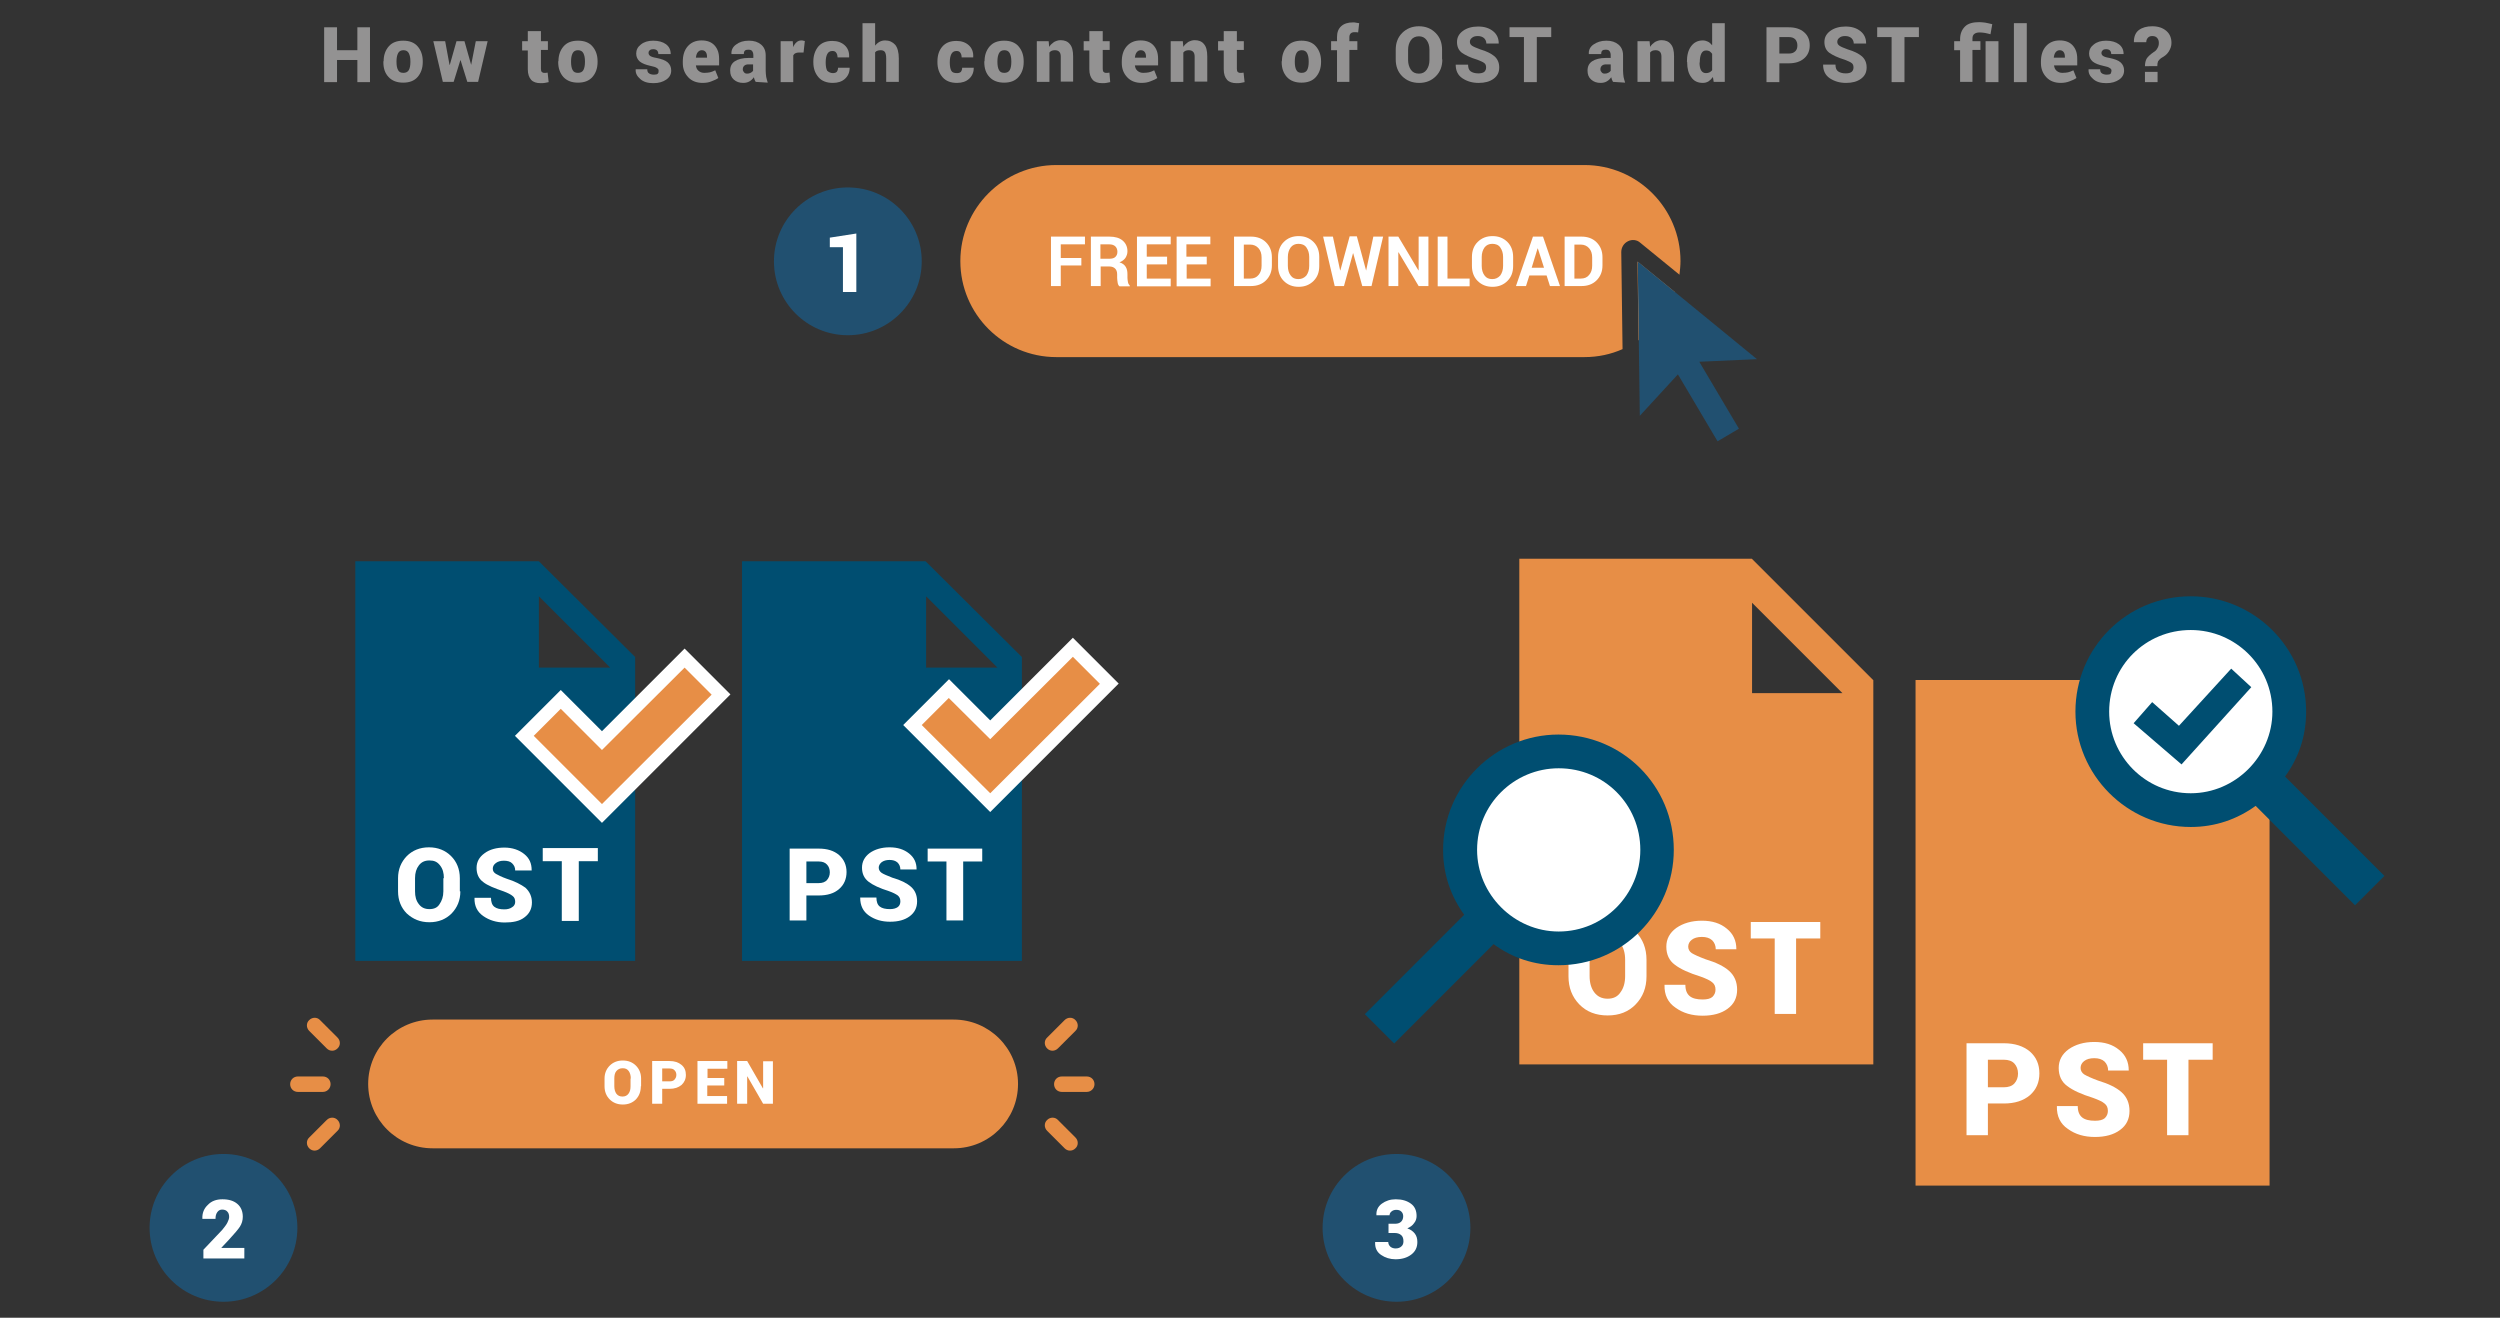 <?xml version="1.0" encoding="utf-8"?>
<!-- Generator: Adobe Illustrator 24.1.1, SVG Export Plug-In . SVG Version: 6.00 Build 0)  -->
<svg version="1.1" id="Layer_1" xmlns="http://www.w3.org/2000/svg" xmlns:xlink="http://www.w3.org/1999/xlink" x="0px" y="0px"
	 width="971px" height="511.8px" viewBox="0 0 971 511.8" style="enable-background:new 0 0 971 511.8;" xml:space="preserve">
<rect x="0" y="0" width="971" height="511.8" fill="#333333" stroke="none"/>
<g>
	<g>
		<g>
			<g>
				<path style="fill:#E78E46;" d="M650.6,113.5l-14.6-11.9l0.4,30.6C643,127.7,648,121.1,650.6,113.5z"/>
				<path style="fill:#E78E46;" d="M629.7,97.9c0-1.8,1-3.4,2.6-4.2c1.6-0.8,3.5-0.6,4.8,0.6l15.2,12.4c0.2-1.7,0.4-3.5,0.4-5.3
					c0-20.5-16.7-37.3-37.3-37.3H410.3c-20.5,0-37.3,16.7-37.3,37.3s16.7,37.3,37.3,37.3h205.1c5.3,0,10.3-1.1,14.8-3.1L629.7,97.9z
					"/>
			</g>
		</g>
		<g>
			<path style="fill:#FFFFFF;" d="M420,103.1h-8v8h-3.8V91.9h13.2v3h-9.4v5.3h8V103.1z"/>
			<path style="fill:#FFFFFF;" d="M427.5,103.4v7.7h-3.8V91.9h7.2c2.2,0,3.9,0.5,5.1,1.5c1.2,1,1.9,2.4,1.9,4.2c0,1-0.3,1.8-0.8,2.6
				c-0.5,0.7-1.3,1.3-2.3,1.7c1.1,0.3,1.9,0.9,2.4,1.7c0.5,0.8,0.7,1.7,0.7,2.9v1.4c0,0.5,0.1,1.1,0.2,1.7c0.1,0.6,0.4,1,0.7,1.3
				v0.3h-4c-0.4-0.3-0.6-0.8-0.7-1.4c-0.1-0.7-0.2-1.3-0.2-1.9v-1.4c0-1-0.3-1.7-0.8-2.2c-0.5-0.5-1.3-0.8-2.2-0.8H427.5z
				 M427.5,100.5h3.3c1.1,0,1.9-0.2,2.4-0.7c0.5-0.5,0.8-1.1,0.8-2c0-0.9-0.3-1.6-0.8-2.1c-0.5-0.5-1.3-0.8-2.4-0.8h-3.4V100.5z"/>
			<path style="fill:#FFFFFF;" d="M453.3,102.7h-7.9v5.5h9.3v3h-13.1V91.9h13.1v3h-9.3v4.8h7.9V102.7z"/>
			<path style="fill:#FFFFFF;" d="M468.8,102.7h-7.9v5.5h9.3v3H457V91.9h13.1v3h-9.3v4.8h7.9V102.7z"/>
			<path style="fill:#FFFFFF;" d="M479.3,111.1V91.9h6.6c2.3,0,4.3,0.7,5.8,2.2c1.5,1.5,2.3,3.4,2.3,5.8v3.2c0,2.4-0.8,4.3-2.3,5.8
				c-1.5,1.5-3.5,2.2-5.8,2.2H479.3z M483.1,94.9v13.3h2.5c1.4,0,2.5-0.5,3.2-1.4c0.8-0.9,1.2-2.1,1.2-3.6v-3.2
				c0-1.5-0.4-2.7-1.2-3.6c-0.8-0.9-1.9-1.4-3.2-1.4H483.1z"/>
			<path style="fill:#FFFFFF;" d="M512.4,103.3c0,2.4-0.7,4.3-2.2,5.8c-1.5,1.5-3.4,2.3-5.8,2.3c-2.4,0-4.3-0.8-5.8-2.3
				c-1.5-1.5-2.2-3.5-2.2-5.8v-3.5c0-2.3,0.7-4.3,2.2-5.8c1.5-1.5,3.4-2.3,5.8-2.3c2.4,0,4.3,0.8,5.8,2.3c1.5,1.5,2.2,3.5,2.2,5.8
				V103.3z M508.5,99.8c0-1.5-0.4-2.7-1.1-3.7c-0.7-1-1.8-1.4-3.1-1.4c-1.3,0-2.3,0.5-3,1.4c-0.7,1-1.1,2.2-1.1,3.7v3.5
				c0,1.5,0.4,2.8,1.1,3.7c0.7,1,1.7,1.4,3,1.4c1.3,0,2.3-0.5,3.1-1.4c0.7-1,1.1-2.2,1.1-3.7V99.8z"/>
			<path style="fill:#FFFFFF;" d="M530.6,105.1L530.6,105.1l2.8-13.2h3.8l-4.5,19.2h-3.6l-3.5-12.7h-0.1l-3.5,12.7h-3.6l-4.5-19.2
				h3.8l2.8,13.1l0.1,0l3.6-13.2h2.8L530.6,105.1z"/>
			<path style="fill:#FFFFFF;" d="M554.8,111.1H551L543.2,98l-0.1,0v13.1h-3.8V91.9h3.8l7.8,13.1l0.1,0V91.9h3.8V111.1z"/>
			<path style="fill:#FFFFFF;" d="M562.3,108.2h8.5v3h-12.4V91.9h3.8V108.2z"/>
			<path style="fill:#FFFFFF;" d="M587.7,103.3c0,2.4-0.7,4.3-2.2,5.8c-1.5,1.5-3.4,2.3-5.8,2.3c-2.4,0-4.3-0.8-5.8-2.3
				c-1.5-1.5-2.2-3.5-2.2-5.8v-3.5c0-2.3,0.7-4.3,2.2-5.8c1.5-1.5,3.4-2.3,5.8-2.3c2.4,0,4.3,0.8,5.8,2.3c1.5,1.5,2.2,3.5,2.2,5.8
				V103.3z M583.8,99.8c0-1.5-0.4-2.7-1.1-3.7c-0.7-1-1.8-1.4-3.1-1.4c-1.3,0-2.3,0.5-3,1.4c-0.7,1-1.1,2.2-1.1,3.7v3.5
				c0,1.5,0.4,2.8,1.1,3.7c0.7,1,1.7,1.4,3,1.4c1.3,0,2.3-0.5,3.1-1.4c0.7-1,1.1-2.2,1.1-3.7V99.8z"/>
			<path style="fill:#FFFFFF;" d="M600.7,107h-6.7l-1.3,4.1h-3.9l6.6-19.2h3.9l6.6,19.2H602L600.7,107z M594.9,104h4.8l-2.4-7.5
				h-0.1L594.9,104z"/>
			<path style="fill:#FFFFFF;" d="M607.7,111.1V91.9h6.6c2.3,0,4.3,0.7,5.8,2.2c1.5,1.5,2.3,3.4,2.3,5.8v3.2c0,2.4-0.8,4.3-2.3,5.8
				c-1.5,1.5-3.5,2.2-5.8,2.2H607.7z M611.5,94.9v13.3h2.5c1.4,0,2.5-0.5,3.2-1.4c0.8-0.9,1.2-2.1,1.2-3.6v-3.2
				c0-1.5-0.4-2.7-1.2-3.6c-0.8-0.9-1.9-1.4-3.2-1.4H611.5z"/>
		</g>
		<circle style="fill:#215070;" cx="329.3" cy="101.5" r="28.7"/>
		<g>
			<path style="fill:#FFFFFF;" d="M332.7,113.4h-5.3V96h-5.1v-3.7l10.3-1.6V113.4z"/>
		</g>
		<polygon style="fill:#215070;" points="682.4,139.5 636.1,101.6 636.9,161.5 651.7,145.4 667.1,171.4 675.4,166.5 660,140.5 		"/>
	</g>
	<g>
		<path style="fill:#939292;" d="M143.7,31.9h-4.9v-8.6h-7.9v8.6h-5V10.6h5v8.9h7.9v-8.9h4.9V31.9z"/>
		<path style="fill:#939292;" d="M149,23.8c0-2.4,0.7-4.3,2-5.8c1.3-1.5,3.2-2.2,5.6-2.2c2.4,0,4.3,0.7,5.6,2.2c1.3,1.5,2,3.4,2,5.8
			v0.3c0,2.4-0.7,4.3-2,5.8c-1.3,1.5-3.2,2.2-5.6,2.2c-2.4,0-4.3-0.7-5.7-2.2s-2-3.4-2-5.8V23.8z M154,24.1c0,1.3,0.2,2.4,0.6,3.1
			c0.4,0.8,1.1,1.1,2.1,1.1c1,0,1.7-0.4,2.1-1.1s0.6-1.8,0.6-3.1v-0.3c0-1.3-0.2-2.3-0.6-3.1s-1.1-1.2-2.1-1.2c-1,0-1.7,0.4-2.1,1.2
			c-0.4,0.8-0.6,1.8-0.6,3.1V24.1z"/>
		<path style="fill:#939292;" d="M183,25.2L183,25.2l1.8-9.2h4.6l-3.7,15.8h-4.2l-2.6-8.4h-0.1l-2.6,8.4H172L168.3,16h4.6l1.7,9.2
			h0.1l2.6-9.2h3.1L183,25.2z"/>
		<path style="fill:#939292;" d="M210.1,12.1V16h2.7v3.4h-2.7v7.3c0,0.6,0.1,1,0.3,1.2c0.2,0.2,0.5,0.4,0.9,0.4c0.3,0,0.6,0,0.7,0
			c0.2,0,0.4-0.1,0.7-0.1l0.4,3.7c-0.5,0.1-1,0.2-1.5,0.3s-1,0.1-1.6,0.1c-1.6,0-2.9-0.4-3.7-1.3c-0.8-0.9-1.3-2.2-1.3-4.1v-7.3
			h-2.2V16h2.2v-3.9H210.1z"/>
		<path style="fill:#939292;" d="M216.9,23.8c0-2.4,0.7-4.3,2-5.8c1.3-1.5,3.2-2.2,5.6-2.2c2.4,0,4.3,0.7,5.6,2.2
			c1.3,1.5,2,3.4,2,5.8v0.3c0,2.4-0.7,4.3-2,5.8s-3.2,2.2-5.6,2.2c-2.4,0-4.3-0.7-5.7-2.2c-1.3-1.5-2-3.4-2-5.8V23.8z M221.8,24.1
			c0,1.3,0.2,2.4,0.6,3.1c0.4,0.8,1.1,1.1,2.1,1.1c1,0,1.7-0.4,2.1-1.1c0.4-0.8,0.6-1.8,0.6-3.1v-0.3c0-1.3-0.2-2.3-0.6-3.1
			c-0.4-0.8-1.1-1.2-2.1-1.2c-1,0-1.7,0.4-2.1,1.2s-0.6,1.8-0.6,3.1V24.1z"/>
		<path style="fill:#939292;" d="M255.8,27.4c0-0.4-0.2-0.7-0.7-1c-0.4-0.3-1.3-0.6-2.4-0.8c-1.8-0.4-3.2-0.9-4.2-1.7
			c-0.9-0.8-1.4-1.8-1.4-3.1c0-1.4,0.6-2.6,1.8-3.5c1.2-1,2.8-1.5,4.8-1.5c2.1,0,3.8,0.5,5,1.4s1.8,2.2,1.8,3.7l0,0.1h-4.8
			c0-0.6-0.2-1.1-0.5-1.4c-0.3-0.3-0.8-0.5-1.5-0.5c-0.5,0-1,0.1-1.3,0.4c-0.4,0.3-0.5,0.6-0.5,1.1c0,0.4,0.2,0.8,0.6,1.1
			c0.4,0.3,1.2,0.6,2.5,0.8c1.9,0.4,3.4,0.9,4.3,1.7s1.4,1.8,1.4,3.2c0,1.4-0.6,2.6-1.9,3.5s-2.9,1.4-5,1.4c-2.2,0-3.9-0.5-5.1-1.6
			c-1.3-1.1-1.9-2.3-1.8-3.7l0-0.1h4.5c0,0.8,0.2,1.3,0.7,1.6c0.4,0.3,1.1,0.5,1.9,0.5c0.7,0,1.2-0.1,1.5-0.4S255.8,27.9,255.8,27.4
			z"/>
		<path style="fill:#939292;" d="M272.9,32.2c-2.3,0-4.2-0.7-5.6-2.2s-2.1-3.3-2.1-5.5v-0.6c0-2.4,0.6-4.4,1.9-5.9
			c1.3-1.5,3.1-2.3,5.4-2.3c2.1,0,3.8,0.6,5,1.9c1.2,1.3,1.8,3,1.8,5.2v2.6h-9l0,0.1c0.1,0.8,0.4,1.5,1,2c0.6,0.5,1.3,0.8,2.2,0.8
			c0.9,0,1.7-0.1,2.2-0.2s1.3-0.4,2.1-0.8l1.2,3c-0.7,0.5-1.6,0.9-2.7,1.3C275.4,32,274.2,32.2,272.9,32.2z M272.6,19.5
			c-0.7,0-1.2,0.3-1.6,0.8c-0.4,0.5-0.6,1.2-0.7,2l0,0.1h4.3V22c0-0.8-0.2-1.4-0.5-1.8C273.8,19.8,273.3,19.5,272.6,19.5z"/>
		<path style="fill:#939292;" d="M293.5,31.8c-0.1-0.3-0.3-0.5-0.4-0.8c-0.1-0.3-0.2-0.6-0.3-1c-0.5,0.7-1,1.2-1.7,1.6
			c-0.7,0.4-1.5,0.6-2.4,0.6c-1.5,0-2.7-0.4-3.7-1.3s-1.4-2-1.4-3.5c0-1.6,0.6-2.8,1.8-3.6s3-1.3,5.4-1.3h1.8v-1.1
			c0-0.7-0.2-1.2-0.5-1.6c-0.3-0.4-0.8-0.5-1.5-0.5c-0.6,0-1,0.1-1.3,0.4c-0.3,0.3-0.4,0.7-0.4,1.3l-4.8,0l0-0.1
			c-0.1-1.4,0.5-2.7,1.8-3.6c1.3-1,2.9-1.5,5-1.5c2,0,3.5,0.5,4.7,1.5c1.2,1,1.8,2.4,1.8,4.2v6c0,0.8,0.1,1.6,0.2,2.4
			c0.1,0.7,0.4,1.4,0.6,2.2L293.5,31.8z M290.2,28.6c0.5,0,0.9-0.1,1.3-0.3s0.7-0.4,1-0.8v-2.5h-1.8c-0.8,0-1.3,0.2-1.7,0.6
			c-0.4,0.4-0.5,0.9-0.5,1.4c0,0.4,0.2,0.8,0.5,1.1C289.3,28.5,289.7,28.6,290.2,28.6z"/>
		<path style="fill:#939292;" d="M312.1,20.4l-1.8,0c-0.6,0-1,0.1-1.4,0.3s-0.6,0.5-0.8,0.8v10.4h-4.9V16h4.7l0.2,2.3
			c0.3-0.8,0.8-1.5,1.3-1.9c0.5-0.5,1.2-0.7,1.9-0.7c0.2,0,0.5,0,0.7,0.1s0.5,0.1,0.6,0.1L312.1,20.4z"/>
		<path style="fill:#939292;" d="M323.5,28.4c0.7,0,1.2-0.2,1.5-0.5c0.3-0.4,0.5-0.9,0.5-1.6h4.5l0,0.1c0,1.7-0.6,3.1-1.8,4.2
			s-2.8,1.6-4.7,1.6c-2.4,0-4.3-0.7-5.6-2.2c-1.3-1.5-2-3.4-2-5.8v-0.3c0-2.4,0.7-4.3,1.9-5.8c1.3-1.5,3.1-2.2,5.5-2.2
			c2,0,3.6,0.6,4.8,1.7c1.2,1.1,1.8,2.6,1.7,4.6l0,0.1h-4.5c0-0.8-0.2-1.4-0.5-1.8c-0.3-0.5-0.8-0.7-1.5-0.7c-0.9,0-1.6,0.4-2,1.2
			c-0.4,0.8-0.6,1.8-0.6,3.1v0.3c0,1.3,0.2,2.4,0.6,3.1C321.9,28,322.6,28.4,323.5,28.4z"/>
		<path style="fill:#939292;" d="M339.7,18c0.5-0.7,1.1-1.3,1.8-1.7c0.7-0.4,1.4-0.6,2.3-0.6c1.6,0,2.9,0.6,3.9,1.7
			c0.9,1.1,1.4,2.9,1.4,5.3v9.1h-4.9v-9.1c0-1.2-0.2-2-0.5-2.5c-0.4-0.5-0.9-0.7-1.7-0.7c-0.5,0-0.9,0.1-1.2,0.2
			c-0.4,0.1-0.6,0.3-0.9,0.6v11.5h-4.9V9h4.9V18z"/>
		<path style="fill:#939292;" d="M371.7,28.4c0.7,0,1.2-0.2,1.5-0.5c0.3-0.4,0.5-0.9,0.5-1.6h4.5l0,0.1c0,1.7-0.6,3.1-1.8,4.2
			s-2.8,1.6-4.7,1.6c-2.4,0-4.3-0.7-5.6-2.2s-2-3.4-2-5.8v-0.3c0-2.4,0.6-4.3,1.9-5.8c1.3-1.5,3.1-2.2,5.5-2.2c2,0,3.6,0.6,4.8,1.7
			s1.8,2.6,1.7,4.6l0,0.1h-4.5c0-0.8-0.2-1.4-0.5-1.8c-0.3-0.5-0.8-0.7-1.5-0.7c-0.9,0-1.6,0.4-2,1.2s-0.6,1.8-0.6,3.1v0.3
			c0,1.3,0.2,2.4,0.6,3.1S370.7,28.4,371.7,28.4z"/>
		<path style="fill:#939292;" d="M382.4,23.8c0-2.4,0.7-4.3,2-5.8c1.3-1.5,3.2-2.2,5.6-2.2c2.4,0,4.3,0.7,5.6,2.2
			c1.3,1.5,2,3.4,2,5.8v0.3c0,2.4-0.7,4.3-2,5.8c-1.3,1.5-3.2,2.2-5.6,2.2c-2.4,0-4.3-0.7-5.7-2.2s-2-3.4-2-5.8V23.8z M387.4,24.1
			c0,1.3,0.2,2.4,0.6,3.1c0.4,0.8,1.1,1.1,2.1,1.1c1,0,1.7-0.4,2.1-1.1s0.6-1.8,0.6-3.1v-0.3c0-1.3-0.2-2.3-0.6-3.1
			s-1.1-1.2-2.1-1.2c-1,0-1.7,0.4-2.1,1.2c-0.4,0.8-0.6,1.8-0.6,3.1V24.1z"/>
		<path style="fill:#939292;" d="M407.3,16l0.2,2.2c0.5-0.8,1.2-1.4,1.9-1.9c0.8-0.4,1.6-0.7,2.5-0.7c1.6,0,2.8,0.5,3.6,1.5
			c0.9,1,1.3,2.6,1.3,4.8v9.8H412V22c0-0.9-0.2-1.5-0.6-1.9s-0.9-0.6-1.7-0.6c-0.5,0-0.9,0.1-1.2,0.2c-0.4,0.2-0.7,0.4-0.9,0.7v11.4
			h-4.9V16H407.3z"/>
		<path style="fill:#939292;" d="M428.3,12.1V16h2.7v3.4h-2.7v7.3c0,0.6,0.1,1,0.3,1.2c0.2,0.2,0.5,0.4,0.9,0.4c0.3,0,0.6,0,0.7,0
			c0.2,0,0.4-0.1,0.7-0.1l0.3,3.7c-0.5,0.1-1,0.2-1.5,0.3c-0.4,0.1-1,0.1-1.6,0.1c-1.6,0-2.9-0.4-3.7-1.3c-0.8-0.9-1.3-2.2-1.3-4.1
			v-7.3h-2.2V16h2.2v-3.9H428.3z"/>
		<path style="fill:#939292;" d="M443.4,32.2c-2.3,0-4.2-0.7-5.6-2.2c-1.4-1.5-2.1-3.3-2.1-5.5v-0.6c0-2.4,0.6-4.4,1.9-5.9
			c1.3-1.5,3.1-2.3,5.4-2.3c2.1,0,3.8,0.6,5,1.9c1.2,1.3,1.8,3,1.8,5.2v2.6h-9l0,0.1c0.1,0.8,0.4,1.5,1,2c0.6,0.5,1.3,0.8,2.2,0.8
			c0.9,0,1.7-0.1,2.2-0.2c0.6-0.1,1.3-0.4,2.1-0.8l1.2,3c-0.7,0.5-1.6,0.9-2.7,1.3C445.8,32,444.7,32.2,443.4,32.2z M443.1,19.5
			c-0.7,0-1.2,0.3-1.6,0.8c-0.4,0.5-0.6,1.2-0.7,2l0,0.1h4.3V22c0-0.8-0.2-1.4-0.5-1.8C444.3,19.8,443.8,19.5,443.1,19.5z"/>
		<path style="fill:#939292;" d="M459.4,16l0.2,2.2c0.5-0.8,1.2-1.4,1.9-1.9c0.8-0.4,1.6-0.7,2.5-0.7c1.6,0,2.8,0.5,3.6,1.5
			c0.9,1,1.3,2.6,1.3,4.8v9.8h-4.9V22c0-0.9-0.2-1.5-0.6-1.9c-0.4-0.4-0.9-0.6-1.7-0.6c-0.5,0-0.9,0.1-1.2,0.2
			c-0.4,0.2-0.7,0.4-0.9,0.7v11.4h-4.9V16H459.4z"/>
		<path style="fill:#939292;" d="M480.4,12.1V16h2.7v3.4h-2.7v7.3c0,0.6,0.1,1,0.3,1.2c0.2,0.2,0.5,0.4,0.9,0.4c0.3,0,0.6,0,0.7,0
			c0.2,0,0.4-0.1,0.7-0.1l0.4,3.7c-0.5,0.1-1,0.2-1.5,0.3s-1,0.1-1.6,0.1c-1.6,0-2.9-0.4-3.7-1.3c-0.8-0.9-1.3-2.2-1.3-4.1v-7.3
			h-2.2V16h2.2v-3.9H480.4z"/>
		<path style="fill:#939292;" d="M497.9,23.8c0-2.4,0.7-4.3,2-5.8c1.3-1.5,3.2-2.2,5.6-2.2c2.4,0,4.3,0.7,5.6,2.2
			c1.3,1.5,2,3.4,2,5.8v0.3c0,2.4-0.7,4.3-2,5.8s-3.2,2.2-5.6,2.2c-2.4,0-4.3-0.7-5.7-2.2c-1.3-1.5-2-3.4-2-5.8V23.8z M502.9,24.1
			c0,1.3,0.2,2.4,0.6,3.1c0.4,0.8,1.1,1.1,2.1,1.1c1,0,1.7-0.4,2.1-1.1c0.4-0.8,0.6-1.8,0.6-3.1v-0.3c0-1.3-0.2-2.3-0.6-3.1
			c-0.4-0.8-1.1-1.2-2.1-1.2c-1,0-1.7,0.4-2.1,1.2s-0.6,1.8-0.6,3.1V24.1z"/>
		<path style="fill:#939292;" d="M519.3,31.9V19.5H517V16h2.3v-1.6c0-1.8,0.5-3.2,1.6-4.2c1.1-1,2.6-1.5,4.6-1.5
			c0.4,0,0.8,0,1.1,0.1s0.8,0.1,1.3,0.2l-0.4,3.6c-0.3,0-0.5-0.1-0.7-0.1c-0.2,0-0.5,0-0.8,0c-0.6,0-1.1,0.2-1.4,0.5
			c-0.3,0.3-0.5,0.8-0.5,1.4V16h3.1v3.4h-3.1v12.4H519.3z"/>
		<path style="fill:#939292;" d="M560.2,23.1c0,2.6-0.8,4.8-2.5,6.5c-1.7,1.7-3.8,2.6-6.5,2.6c-2.7,0-4.9-0.9-6.6-2.6
			s-2.5-3.9-2.5-6.5v-3.8c0-2.6,0.8-4.8,2.5-6.5s3.9-2.6,6.5-2.6c2.7,0,4.8,0.9,6.5,2.6s2.5,3.9,2.5,6.5V23.1z M555.2,19.3
			c0-1.5-0.4-2.8-1.1-3.7c-0.7-1-1.7-1.5-3-1.5c-1.3,0-2.4,0.5-3.1,1.5s-1.1,2.2-1.1,3.8v3.9c0,1.5,0.4,2.8,1.1,3.8s1.7,1.5,3.1,1.5
			c1.3,0,2.3-0.5,3-1.5c0.7-1,1.1-2.2,1.1-3.8V19.3z"/>
		<path style="fill:#939292;" d="M577.2,26.2c0-0.8-0.2-1.3-0.7-1.7c-0.5-0.4-1.4-0.8-2.7-1.3c-2.7-0.8-4.7-1.8-6-2.7
			c-1.3-1-1.9-2.4-1.9-4.2c0-1.8,0.8-3.2,2.3-4.3s3.5-1.7,5.9-1.7c2.4,0,4.3,0.6,5.8,1.8c1.5,1.2,2.2,2.8,2.2,4.7l0,0.1h-4.8
			c0-0.8-0.3-1.5-0.9-2.1c-0.6-0.5-1.4-0.8-2.4-0.8c-1,0-1.8,0.2-2.3,0.7c-0.6,0.4-0.8,1-0.8,1.6c0,0.6,0.3,1.1,0.9,1.5
			c0.6,0.4,1.6,0.8,3.2,1.4c2.4,0.7,4.2,1.6,5.5,2.7c1.2,1.1,1.8,2.5,1.8,4.3c0,1.9-0.7,3.3-2.2,4.4c-1.5,1.1-3.4,1.6-5.8,1.6
			c-2.4,0-4.5-0.6-6.3-1.8s-2.6-3-2.6-5.2l0-0.1h4.8c0,1.2,0.3,2.1,1,2.6c0.7,0.5,1.7,0.8,3,0.8c1,0,1.8-0.2,2.3-0.6
			C577,27.4,577.2,26.9,577.2,26.2z"/>
		<path style="fill:#939292;" d="M602.5,14.4h-5.6v17.5h-5V14.4h-5.6v-3.8h16.2V14.4z"/>
		<path style="fill:#939292;" d="M626.5,31.8c-0.1-0.3-0.3-0.5-0.4-0.8c-0.1-0.3-0.2-0.6-0.3-1c-0.5,0.7-1,1.2-1.7,1.6
			c-0.7,0.4-1.5,0.6-2.4,0.6c-1.5,0-2.7-0.4-3.7-1.3s-1.4-2-1.4-3.5c0-1.6,0.6-2.8,1.8-3.6s3-1.3,5.4-1.3h1.8v-1.1
			c0-0.7-0.2-1.2-0.5-1.6c-0.3-0.4-0.8-0.5-1.5-0.5c-0.6,0-1,0.1-1.3,0.4c-0.3,0.3-0.4,0.7-0.4,1.3l-4.8,0l0-0.1
			c-0.1-1.4,0.5-2.7,1.8-3.6s2.9-1.5,5-1.5c2,0,3.5,0.5,4.7,1.5c1.2,1,1.8,2.4,1.8,4.2v6c0,0.8,0.1,1.6,0.2,2.4
			c0.1,0.7,0.4,1.4,0.6,2.2L626.5,31.8z M623.3,28.6c0.5,0,0.9-0.1,1.3-0.3s0.7-0.4,1-0.8v-2.5h-1.8c-0.8,0-1.3,0.2-1.7,0.6
			c-0.4,0.4-0.5,0.9-0.5,1.4c0,0.4,0.2,0.8,0.5,1.1C622.4,28.5,622.8,28.6,623.3,28.6z"/>
		<path style="fill:#939292;" d="M640.7,16l0.2,2.2c0.5-0.8,1.2-1.4,1.9-1.9c0.8-0.4,1.6-0.7,2.5-0.7c1.6,0,2.8,0.5,3.6,1.5
			c0.9,1,1.3,2.6,1.3,4.8v9.8h-4.9V22c0-0.9-0.2-1.5-0.6-1.9s-0.9-0.6-1.7-0.6c-0.5,0-0.9,0.1-1.2,0.2c-0.4,0.2-0.7,0.4-0.9,0.7
			v11.4h-4.9V16H640.7z"/>
		<path style="fill:#939292;" d="M655.2,24c0-2.5,0.5-4.5,1.6-6c1.1-1.5,2.6-2.3,4.6-2.3c0.7,0,1.4,0.2,2,0.5s1.1,0.8,1.6,1.4V9h4.9
			v22.8h-4.3l-0.3-1.9c-0.5,0.7-1.1,1.3-1.7,1.7c-0.7,0.4-1.4,0.6-2.2,0.6c-2,0-3.5-0.7-4.5-2.2c-1.1-1.4-1.6-3.4-1.6-5.7V24z
			 M660.1,24.3c0,1.3,0.2,2.3,0.6,3c0.4,0.7,1,1.1,1.9,1.1c0.5,0,1-0.1,1.4-0.3c0.4-0.2,0.7-0.5,1-0.8v-6.4c-0.3-0.4-0.6-0.7-1-1
			c-0.4-0.2-0.8-0.3-1.3-0.3c-0.9,0-1.5,0.4-1.9,1.2c-0.4,0.8-0.6,1.9-0.6,3.2V24.3z"/>
		<path style="fill:#939292;" d="M691.1,24.6v7.3h-5V10.6h8.6c2.5,0,4.5,0.6,6,1.9c1.5,1.3,2.2,3,2.2,5.1c0,2.1-0.7,3.8-2.2,5.1
			c-1.5,1.3-3.5,1.9-6,1.9H691.1z M691.1,20.8h3.7c1.1,0,1.9-0.3,2.5-0.9c0.6-0.6,0.8-1.3,0.8-2.3c0-0.9-0.3-1.7-0.8-2.3
			c-0.6-0.6-1.4-0.9-2.5-0.9h-3.7V20.8z"/>
		<path style="fill:#939292;" d="M719.9,26.2c0-0.8-0.2-1.3-0.7-1.7c-0.5-0.4-1.4-0.8-2.7-1.3c-2.7-0.8-4.7-1.8-6-2.7
			c-1.3-1-1.9-2.4-1.9-4.2c0-1.8,0.8-3.2,2.3-4.3s3.5-1.7,5.9-1.7c2.4,0,4.3,0.6,5.8,1.8c1.5,1.2,2.2,2.8,2.2,4.7l0,0.1H720
			c0-0.8-0.3-1.5-0.9-2.1c-0.6-0.5-1.4-0.8-2.4-0.8c-1,0-1.8,0.2-2.3,0.7c-0.6,0.4-0.8,1-0.8,1.6c0,0.6,0.3,1.1,0.9,1.5
			c0.6,0.4,1.6,0.8,3.2,1.4c2.4,0.7,4.2,1.6,5.5,2.7c1.2,1.1,1.8,2.5,1.8,4.3c0,1.9-0.7,3.3-2.2,4.4c-1.5,1.1-3.4,1.6-5.8,1.6
			c-2.4,0-4.5-0.6-6.3-1.8s-2.6-3-2.6-5.2l0-0.1h4.8c0,1.2,0.3,2.1,1,2.6c0.7,0.5,1.7,0.8,3,0.8c1,0,1.8-0.2,2.3-0.6
			C719.7,27.4,719.9,26.9,719.9,26.2z"/>
		<path style="fill:#939292;" d="M745.3,14.4h-5.6v17.5h-5V14.4h-5.6v-3.8h16.2V14.4z"/>
		<path style="fill:#939292;" d="M761.3,31.9V19.5H759V16h2.3v-0.8c0-2.1,0.7-3.7,1.9-4.9s3.1-1.7,5.5-1.7c0.8,0,1.6,0.1,2.4,0.2
			c0.8,0.1,1.7,0.4,2.7,0.6l-0.7,3.9c-0.8-0.2-1.5-0.4-2.1-0.5c-0.6-0.1-1.3-0.2-2.1-0.2c-0.9,0-1.6,0.2-2.1,0.6
			c-0.5,0.4-0.7,1-0.7,1.8V16h3.1v3.4h-3.1v12.4H761.3z M776.2,31.9h-5V16h5V31.9z"/>
		<path style="fill:#939292;" d="M787.2,31.9h-5V9h5V31.9z"/>
		<path style="fill:#939292;" d="M800.4,32.2c-2.3,0-4.2-0.7-5.6-2.2s-2.1-3.3-2.1-5.5v-0.6c0-2.4,0.6-4.4,1.9-5.9
			c1.3-1.5,3.1-2.3,5.4-2.3c2.1,0,3.8,0.6,5,1.9c1.2,1.3,1.8,3,1.8,5.2v2.6h-9l0,0.1c0.1,0.8,0.4,1.5,1,2c0.6,0.5,1.3,0.8,2.2,0.8
			c0.9,0,1.7-0.1,2.2-0.2s1.3-0.4,2.1-0.8l1.2,3c-0.7,0.5-1.6,0.9-2.7,1.3C802.8,32,801.6,32.2,800.4,32.2z M800,19.5
			c-0.7,0-1.2,0.3-1.6,0.8c-0.4,0.5-0.6,1.2-0.7,2l0,0.1h4.3V22c0-0.8-0.2-1.4-0.5-1.8C801.2,19.8,800.7,19.5,800,19.5z"/>
		<path style="fill:#939292;" d="M820.1,27.4c0-0.4-0.2-0.7-0.7-1c-0.4-0.3-1.3-0.6-2.4-0.8c-1.8-0.4-3.2-0.9-4.2-1.7
			c-0.9-0.8-1.4-1.8-1.4-3.1c0-1.4,0.6-2.6,1.8-3.5c1.2-1,2.8-1.5,4.8-1.5c2.1,0,3.8,0.5,5,1.4c1.2,0.9,1.8,2.2,1.8,3.7l0,0.1h-4.8
			c0-0.6-0.2-1.1-0.5-1.4c-0.3-0.3-0.8-0.5-1.5-0.5c-0.5,0-1,0.1-1.3,0.4s-0.5,0.6-0.5,1.1c0,0.4,0.2,0.8,0.6,1.1s1.2,0.6,2.5,0.8
			c1.9,0.4,3.4,0.9,4.3,1.7s1.4,1.8,1.4,3.2c0,1.4-0.6,2.6-1.9,3.5c-1.3,0.9-2.9,1.4-5,1.4c-2.2,0-3.9-0.5-5.1-1.6
			c-1.3-1.1-1.9-2.3-1.8-3.7l0-0.1h4.5c0,0.8,0.2,1.3,0.7,1.6c0.4,0.3,1.1,0.5,1.9,0.5c0.7,0,1.2-0.1,1.5-0.4
			C819.9,28.3,820.1,27.9,820.1,27.4z"/>
		<path style="fill:#939292;" d="M833.1,25.8c0-1.4,0.3-2.4,0.7-3.1c0.5-0.7,1.3-1.5,2.6-2.4c0.7-0.4,1.2-0.9,1.5-1.5
			c0.4-0.6,0.6-1.3,0.6-2.1c0-0.8-0.2-1.5-0.7-2c-0.4-0.5-1.1-0.7-1.9-0.7c-0.7,0-1.2,0.2-1.6,0.6c-0.4,0.4-0.7,1-0.7,1.8h-4.8
			l0-0.1c0-2,0.6-3.6,1.9-4.6s3.1-1.5,5.2-1.5c2.3,0,4.1,0.6,5.5,1.8s2,2.8,2,4.7c0,1.2-0.4,2.3-1.1,3.4s-1.7,1.8-2.8,2.4
			c-0.6,0.4-1,0.9-1.3,1.3c-0.2,0.5-0.3,1.1-0.3,1.9H833.1z M838,31.9h-4.9v-4h4.9V31.9z"/>
	</g>
	<g>
		<circle style="fill:#215070;" cx="86.8" cy="476.9" r="28.7"/>
		<g>
			<path style="fill:#FFFFFF;" d="M94.9,488.8H79v-3.4l7.3-7.7c0.9-1.1,1.6-2,2-2.8c0.4-0.8,0.7-1.6,0.7-2.2c0-0.9-0.2-1.6-0.7-2.1
				c-0.4-0.5-1.1-0.8-2-0.8c-0.8,0-1.4,0.3-1.9,1c-0.5,0.7-0.7,1.5-0.7,2.6h-5.1l0-0.1c-0.1-2.1,0.6-3.9,2.1-5.3
				c1.4-1.5,3.3-2.2,5.7-2.2c2.5,0,4.4,0.6,5.8,1.8c1.4,1.2,2.1,2.9,2.1,5c0,1.4-0.4,2.7-1.1,3.8c-0.7,1.1-2.1,2.7-4.1,4.9l-3.1,3.3
				l0,0.1h8.9V488.8z"/>
		</g>
		<circle style="fill:#215070;" cx="542.4" cy="476.9" r="28.7"/>
		<g>
			<path style="fill:#FFFFFF;" d="M539.5,475.3h2.5c0.9,0,1.7-0.3,2.2-0.8c0.5-0.5,0.8-1.2,0.8-2.1c0-0.7-0.2-1.3-0.7-1.8
				c-0.5-0.5-1.1-0.7-2-0.7c-0.7,0-1.3,0.2-1.8,0.6c-0.5,0.4-0.8,0.9-0.8,1.5h-5.1l0-0.1c-0.1-1.8,0.6-3.3,2.1-4.4
				c1.5-1.1,3.3-1.7,5.4-1.7c2.5,0,4.4,0.6,5.9,1.7c1.5,1.1,2.2,2.7,2.2,4.8c0,1-0.3,2-1,2.8c-0.6,0.9-1.5,1.5-2.6,2
				c1.2,0.4,2.2,1.1,2.9,2c0.7,0.9,1,2,1,3.3c0,2.1-0.8,3.7-2.4,4.9c-1.6,1.2-3.6,1.8-6.1,1.8c-2.1,0-4-0.6-5.6-1.7
				c-1.6-1.1-2.4-2.7-2.3-4.9l0-0.1h5.1c0,0.7,0.3,1.3,0.8,1.8c0.6,0.5,1.3,0.7,2.1,0.7c0.9,0,1.7-0.3,2.2-0.8
				c0.6-0.5,0.8-1.2,0.8-2c0-1.1-0.3-1.9-0.9-2.4c-0.6-0.5-1.4-0.8-2.4-0.8h-2.5V475.3z"/>
		</g>
	</g>
	<path style="fill:#E78E46;" d="M370.5,446H168c-13.8,0-25-11.2-25-25v0c0-13.8,11.2-25,25-25h202.4c13.8,0,25,11.2,25,25v0
		C395.4,434.9,384.2,446,370.5,446z"/>
	<g>
		<g>
			<path style="fill:#FFFFFF;" d="M248.9,421.9c0,2-0.6,3.7-1.9,5.1c-1.3,1.3-3,2-5.1,2c-2.1,0-3.8-0.7-5.1-2c-1.3-1.3-2-3-2-5.1v-3
				c0-2,0.7-3.7,2-5c1.3-1.3,3-2,5.1-2c2.1,0,3.8,0.7,5.1,2c1.3,1.3,2,3,2,5V421.9z M245,418.9c0-1.2-0.3-2.2-0.8-2.9
				c-0.6-0.8-1.3-1.1-2.4-1.1c-1,0-1.8,0.4-2.4,1.1s-0.8,1.7-0.8,2.9v3c0,1.2,0.3,2.2,0.8,2.9c0.6,0.8,1.4,1.1,2.4,1.1
				c1,0,1.8-0.4,2.3-1.1c0.6-0.8,0.8-1.7,0.8-2.9V418.9z"/>
			<path style="fill:#FFFFFF;" d="M257.2,423v5.7h-3.9v-16.6h6.7c2,0,3.5,0.5,4.7,1.5c1.2,1,1.7,2.3,1.7,3.9c0,1.6-0.6,2.9-1.7,3.9
				c-1.2,1-2.7,1.5-4.7,1.5H257.2z M257.2,420h2.9c0.8,0,1.5-0.2,1.9-0.7c0.4-0.5,0.7-1,0.7-1.8c0-0.7-0.2-1.3-0.7-1.8
				c-0.4-0.5-1.1-0.7-1.9-0.7h-2.9V420z"/>
			<path style="fill:#FFFFFF;" d="M281.2,421.6h-6.5v4.1h7.7v3h-11.5v-16.6h11.6v3h-7.7v3.6h6.5V421.6z"/>
			<path style="fill:#FFFFFF;" d="M300.2,428.7h-3.8l-6.1-10.6l-0.1,0v10.6h-3.9v-16.6h3.9l6.1,10.6l0.1,0v-10.5h3.8V428.7z"/>
		</g>
	</g>
	<path style="fill:#E78E46;" d="M129,408.1c-0.8,0-1.5-0.3-2.1-0.9l-6.8-6.8c-1.2-1.2-1.2-3.1,0-4.2c1.2-1.2,3.1-1.2,4.2,0l6.8,6.8
		c1.2,1.2,1.2,3.1,0,4.2C130.5,407.8,129.8,408.1,129,408.1z"/>
	<path style="fill:#E78E46;" d="M122.2,446.9c-0.8,0-1.5-0.3-2.1-0.9c-1.2-1.2-1.2-3.1,0-4.2l6.8-6.8c1.2-1.2,3.1-1.2,4.2,0
		c1.2,1.2,1.2,3.1,0,4.2l-6.8,6.8C123.7,446.6,122.9,446.9,122.2,446.9z"/>
	<path style="fill:#E78E46;" d="M125.4,424.1h-9.7c-1.7,0-3-1.3-3-3s1.3-3,3-3h9.7c1.7,0,3,1.3,3,3S127,424.1,125.4,424.1z"/>
	<path style="fill:#E78E46;" d="M415.6,446.9c-0.8,0-1.5-0.3-2.1-0.9l-6.8-6.8c-1.2-1.2-1.2-3.1,0-4.2c1.2-1.2,3.1-1.2,4.2,0
		l6.8,6.8c1.2,1.2,1.2,3.1,0,4.2C417.1,446.6,416.4,446.9,415.6,446.9z"/>
	<path style="fill:#E78E46;" d="M408.8,408.1c-0.8,0-1.5-0.3-2.1-0.9c-1.2-1.2-1.2-3.1,0-4.2l6.8-6.8c1.2-1.2,3.1-1.2,4.2,0
		c1.2,1.2,1.2,3.1,0,4.2l-6.8,6.8C410.3,407.8,409.5,408.1,408.8,408.1z"/>
	<path style="fill:#E78E46;" d="M422.1,424.1h-9.7c-1.7,0-3-1.3-3-3s1.3-3,3-3h9.7c1.7,0,3,1.3,3,3S423.7,424.1,422.1,424.1z"/>
	<g>
		<path style="fill:#004E71;" d="M209.3,218H138v155.2h108.7v-118L209.3,218z M209.3,259.3v-27.7l27.7,27.7H209.3z"/>
		<g>
			<path style="fill:#FFFFFF;" d="M178.8,346.2c0,3.5-1.2,6.3-3.4,8.6c-2.2,2.2-5.1,3.4-8.6,3.4c-3.6,0-6.4-1.2-8.8-3.4
				c-2.2-2.2-3.4-5.1-3.4-8.6v-5.1c0-3.5,1.2-6.3,3.4-8.6c2.2-2.2,5.1-3.4,8.6-3.4c3.5,0,6.4,1.2,8.6,3.4c2.2,2.2,3.4,5.1,3.4,8.6
				v5.1H178.8z M172.4,341.1c0-2-0.4-3.6-1.5-5s-2.3-1.9-4.1-1.9c-1.8,0-3.1,0.6-4.1,1.9c-1,1.3-1.5,2.9-1.5,5v5.1
				c0,2,0.4,3.6,1.5,5c1,1.3,2.3,1.9,4.1,1.9c1.8,0,3.1-0.6,3.9-1.9c0.9-1.3,1.5-2.9,1.5-5v-5.1H172.4z"/>
			<path style="fill:#FFFFFF;" d="M200.1,350.3c0-1-0.3-1.8-1-2.3c-0.7-0.6-1.9-1.2-3.5-1.8c-3.5-1.2-6.3-2.3-7.9-3.6
				c-1.8-1.3-2.6-3.2-2.6-5.5c0-2.3,1-4.2,3.1-5.7c2-1.5,4.7-2.2,7.7-2.2c3.1,0,5.7,0.9,7.7,2.5c2,1.6,2.9,3.6,2.9,6.3v0.1h-6.4
				c0-1.2-0.4-2-1.2-2.8c-0.7-0.7-1.8-1-3.2-1c-1.3,0-2.3,0.3-3.1,0.9s-1.2,1.3-1.2,2.2c0,0.9,0.4,1.5,1.2,2
				c0.7,0.4,2.2,1.2,4.2,1.9c3.2,1,5.5,2.2,7.3,3.5c1.6,1.5,2.5,3.4,2.5,5.7c0,2.5-1,4.4-2.9,5.8c-1.9,1.5-4.5,2-7.7,2
				c-3.2,0-6-0.9-8.3-2.5c-2.3-1.6-3.5-3.9-3.4-7v-0.1h6.4c0,1.6,0.4,2.8,1.3,3.5c0.9,0.7,2.2,1,3.9,1c1.3,0,2.3-0.3,3.1-0.9
				C199.7,351.9,200.1,351.1,200.1,350.3z"/>
			<path style="fill:#FFFFFF;" d="M232.2,334.5h-7.4v23.2h-6.6v-23.2h-7.4v-5.1h21.4V334.5z"/>
		</g>
		<g>
			<polygon style="fill:#F28E0A;" points="233.8,291.3 217.8,275.3 207.3,285.8 233.8,312.3 276.4,269.8 265.9,259.3 			"/>
			<path style="fill:#FFFFFF;" d="M233.8,319.6L200,285.8l17.8-17.8l16,16l32.1-32.1l17.8,17.8L233.8,319.6z M214.4,285.8l19.4,19.4
				l35.4-35.4l-3.4-3.4l-32.1,32.1l-16-16L214.4,285.8z"/>
		</g>
		<polygon style="fill:#E78E46;" points="233.8,291.3 217.8,275.3 207.3,285.8 233.8,312.3 276.4,269.8 265.9,259.3 		"/>
		<path style="fill:#004E71;" d="M359.5,218h-71.3v155.2h108.7v-118L359.5,218z M359.7,259.3v-27.7l27.7,27.7H359.7z"/>
		<g>
			<path style="fill:#FFFFFF;" d="M313.2,347.9v9.6h-6.5v-27.9H318c3.3,0,5.9,0.8,7.9,2.5c1.9,1.7,2.9,3.9,2.9,6.6
				c0,2.7-1,5-2.9,6.6c-1.9,1.7-4.6,2.5-7.9,2.5H313.2z M313.2,343h4.8c1.4,0,2.5-0.4,3.2-1.2c0.7-0.8,1.1-1.8,1.1-3
				c0-1.2-0.4-2.3-1.1-3c-0.7-0.8-1.8-1.2-3.2-1.2h-4.8V343z"/>
			<path style="fill:#FFFFFF;" d="M349.7,350.1c0-1-0.3-1.7-1-2.3c-0.7-0.5-1.8-1.1-3.5-1.7c-3.5-1.1-6.1-2.3-7.8-3.6
				c-1.7-1.3-2.6-3.1-2.6-5.5c0-2.3,1-4.2,3-5.7c2-1.4,4.6-2.2,7.7-2.2c3.1,0,5.6,0.8,7.6,2.4c2,1.6,2.9,3.6,2.9,6.1l0,0.1h-6.3
				c0-1.1-0.4-2-1.1-2.7c-0.8-0.7-1.8-1-3.1-1c-1.3,0-2.3,0.3-3.1,0.9c-0.7,0.6-1.1,1.3-1.1,2.1c0,0.8,0.4,1.5,1.1,2
				c0.7,0.5,2.2,1.1,4.2,1.9c3.2,0.9,5.6,2.1,7.2,3.5c1.6,1.4,2.4,3.3,2.4,5.7c0,2.5-1,4.4-2.9,5.8s-4.4,2.1-7.6,2.1
				c-3.2,0-5.9-0.8-8.2-2.4c-2.3-1.6-3.4-3.9-3.4-6.9l0-0.1h6.3c0,1.6,0.4,2.8,1.3,3.5c0.9,0.7,2.2,1,4,1c1.3,0,2.3-0.3,3-0.8
				S349.7,351,349.7,350.1z"/>
			<path style="fill:#FFFFFF;" d="M381.5,334.6h-7.4v22.9h-6.5v-22.9h-7.3v-5h21.2V334.6z"/>
		</g>
		<g>
			<polygon style="fill:#F28E0A;" points="384.6,287.1 368.5,271.1 358,281.6 384.6,308.1 427.2,265.6 416.7,255.1 			"/>
			<path style="fill:#FFFFFF;" d="M384.6,315.4l-33.8-33.8l17.8-17.8l16,16l32.1-32.1l17.8,17.8L384.6,315.4z M365.2,281.6
				l19.4,19.4l35.4-35.4l-3.4-3.4l-32.1,32.1l-16-16L365.2,281.6z"/>
		</g>
		<polygon style="fill:#E78E46;" points="384.6,287.1 368.5,271.1 358,281.6 384.6,308.1 427.2,265.6 416.7,255.1 		"/>
	</g>
	<g>
		<g>
			<g>
				<g>
					<path style="fill:#E78E46;" d="M834.2,264.1H744v196.4h137.5V311.3L834.2,264.1z M834.3,316.4v-35.1l35.1,35.1H834.3z"/>
					<g>
						<path style="fill:#FFFFFF;" d="M772.1,428.7v12.2h-8.3v-35.7h14.5c4.2,0,7.6,1.1,10.1,3.2c2.5,2.2,3.7,5,3.7,8.5
							c0,3.5-1.2,6.3-3.7,8.5c-2.5,2.1-5.8,3.2-10.1,3.2H772.1z M772.1,422.3h6.2c1.8,0,3.2-0.5,4.1-1.5c0.9-1,1.4-2.3,1.4-3.8
							c0-1.6-0.5-2.9-1.4-3.9c-0.9-1-2.3-1.5-4.1-1.5h-6.2V422.3z"/>
						<path style="fill:#FFFFFF;" d="M818.7,431.5c0-1.3-0.4-2.2-1.3-2.9c-0.8-0.7-2.3-1.4-4.5-2.2c-4.5-1.4-7.8-2.9-10-4.6
							c-2.2-1.6-3.3-4-3.3-7c0-3,1.3-5.4,3.9-7.3c2.6-1.8,5.9-2.8,9.9-2.8c4,0,7.2,1,9.7,3.1c2.5,2,3.7,4.7,3.7,7.9l0,0.1h-8
							c0-1.4-0.5-2.6-1.4-3.5c-1-0.9-2.3-1.3-4-1.3c-1.7,0-3,0.4-3.9,1.1c-0.9,0.7-1.4,1.6-1.4,2.7c0,1,0.5,1.9,1.4,2.5
							c1,0.6,2.7,1.4,5.4,2.4c4,1.2,7.1,2.7,9.1,4.5c2,1.8,3.1,4.2,3.1,7.3c0,3.1-1.2,5.6-3.7,7.4c-2.4,1.8-5.7,2.7-9.7,2.7
							c-4.1,0-7.6-1-10.5-3.1c-3-2-4.4-5-4.3-8.8l0-0.1h8.1c0,2.1,0.6,3.5,1.7,4.4c1.1,0.9,2.8,1.3,5,1.3c1.7,0,3-0.3,3.8-1
							C818.3,433.5,818.7,432.6,818.7,431.5z"/>
						<path style="fill:#FFFFFF;" d="M859.4,411.6H850v29.3h-8.3v-29.3h-9.3v-6.4h27V411.6z"/>
					</g>
				</g>
				<g>
					<path style="fill:#E78E46;" d="M680.4,217h-90.3v196.4h137.5V264.2L680.4,217z M680.5,269.2v-35.1l35.1,35.1H680.5z"/>
					<g>
						<path style="fill:#FFFFFF;" d="M639.5,379.2c0,4.4-1.4,8-4.2,10.9c-2.8,2.9-6.4,4.3-10.9,4.3c-4.5,0-8.2-1.4-11-4.3
							c-2.8-2.9-4.2-6.5-4.2-10.9v-6.4c0-4.4,1.4-8,4.2-10.9c2.8-2.9,6.5-4.3,11-4.3c4.5,0,8.1,1.4,10.9,4.3
							c2.8,2.9,4.2,6.5,4.2,10.9V379.2z M631.2,372.7c0-2.5-0.6-4.6-1.8-6.3s-2.9-2.5-5.1-2.5c-2.2,0-3.9,0.8-5.1,2.4
							c-1.2,1.6-1.8,3.7-1.8,6.3v6.5c0,2.6,0.6,4.7,1.8,6.3c1.2,1.6,2.9,2.5,5.2,2.5c2.2,0,3.9-0.8,5-2.5c1.2-1.6,1.8-3.7,1.8-6.3
							V372.7z"/>
						<path style="fill:#FFFFFF;" d="M666.3,384.4c0-1.3-0.4-2.2-1.3-2.9c-0.8-0.7-2.3-1.4-4.5-2.2c-4.5-1.4-7.8-2.9-10-4.6
							c-2.2-1.6-3.3-4-3.3-7c0-3,1.3-5.4,3.9-7.3c2.6-1.8,5.9-2.8,9.9-2.8c4,0,7.2,1,9.7,3.1c2.5,2,3.7,4.7,3.7,7.9l0,0.1h-8
							c0-1.4-0.5-2.6-1.4-3.5c-1-0.9-2.3-1.3-4-1.3c-1.7,0-3,0.4-3.9,1.1c-0.9,0.7-1.4,1.6-1.4,2.7c0,1,0.5,1.9,1.4,2.5
							c1,0.6,2.7,1.4,5.4,2.4c4,1.2,7.1,2.7,9.1,4.5c2,1.8,3.1,4.2,3.1,7.3c0,3.1-1.2,5.6-3.7,7.4c-2.4,1.8-5.7,2.7-9.7,2.7
							c-4.1,0-7.6-1-10.5-3.1c-3-2-4.4-5-4.3-8.8l0-0.1h8.1c0,2.1,0.6,3.5,1.7,4.4c1.1,0.9,2.8,1.3,5,1.3c1.7,0,3-0.3,3.8-1
							C665.9,386.4,666.3,385.5,666.3,384.4z"/>
						<path style="fill:#FFFFFF;" d="M707,364.5h-9.4v29.3h-8.3v-29.3h-9.3v-6.4h27V364.5z"/>
					</g>
				</g>
			</g>
		</g>
		<circle style="fill:#FFFFFF;" cx="850.9" cy="276.3" r="40.2"/>
		<g>
			<path style="fill:#004E71;" d="M850.9,231.6c24.5,0,44.8,19.9,44.8,44.8c0,9.5-2.9,18-8.2,25.2l38.6,38.6l-11.4,11.4l-38.6-38.6
				c-7.2,5.2-15.7,8.2-25.2,8.2c-24.8,0-44.8-20.3-44.8-44.8C806.1,251.5,826.1,231.6,850.9,231.6z M850.9,244.7
				c-17.6,0-31.7,14-31.7,31.7c0,17.3,14,31.7,31.7,31.7c17.3,0,31.7-14.4,31.7-31.7C882.6,258.7,868.2,244.7,850.9,244.7z"/>
			<polygon style="fill:#004E71;" points="835.9,272.7 846.3,281.9 866.6,259.7 874.4,266.9 847.3,296.9 828.7,280.9 			"/>
		</g>
		<circle style="fill:#FFFFFF;" cx="605.4" cy="330.1" r="40.2"/>
		<g>
			<path style="fill:#004E71;" d="M650.1,330.1c0,24.5-19.9,44.8-44.8,44.8c-9.5,0-18-2.9-25.2-8.2l-38.6,38.6l-11.4-11.4l38.6-38.6
				c-5.2-7.2-8.2-15.7-8.2-25.2c0-24.8,20.3-44.8,44.8-44.8C630.2,285.3,650.1,305.2,650.1,330.1z M637.1,330.1
				c0-17.6-14-31.7-31.7-31.7c-17.3,0-31.7,14-31.7,31.7c0,17.3,14.4,31.7,31.7,31.7C623,361.8,637.1,347.4,637.1,330.1z"/>
		</g>
	</g>
</g>
</svg>
